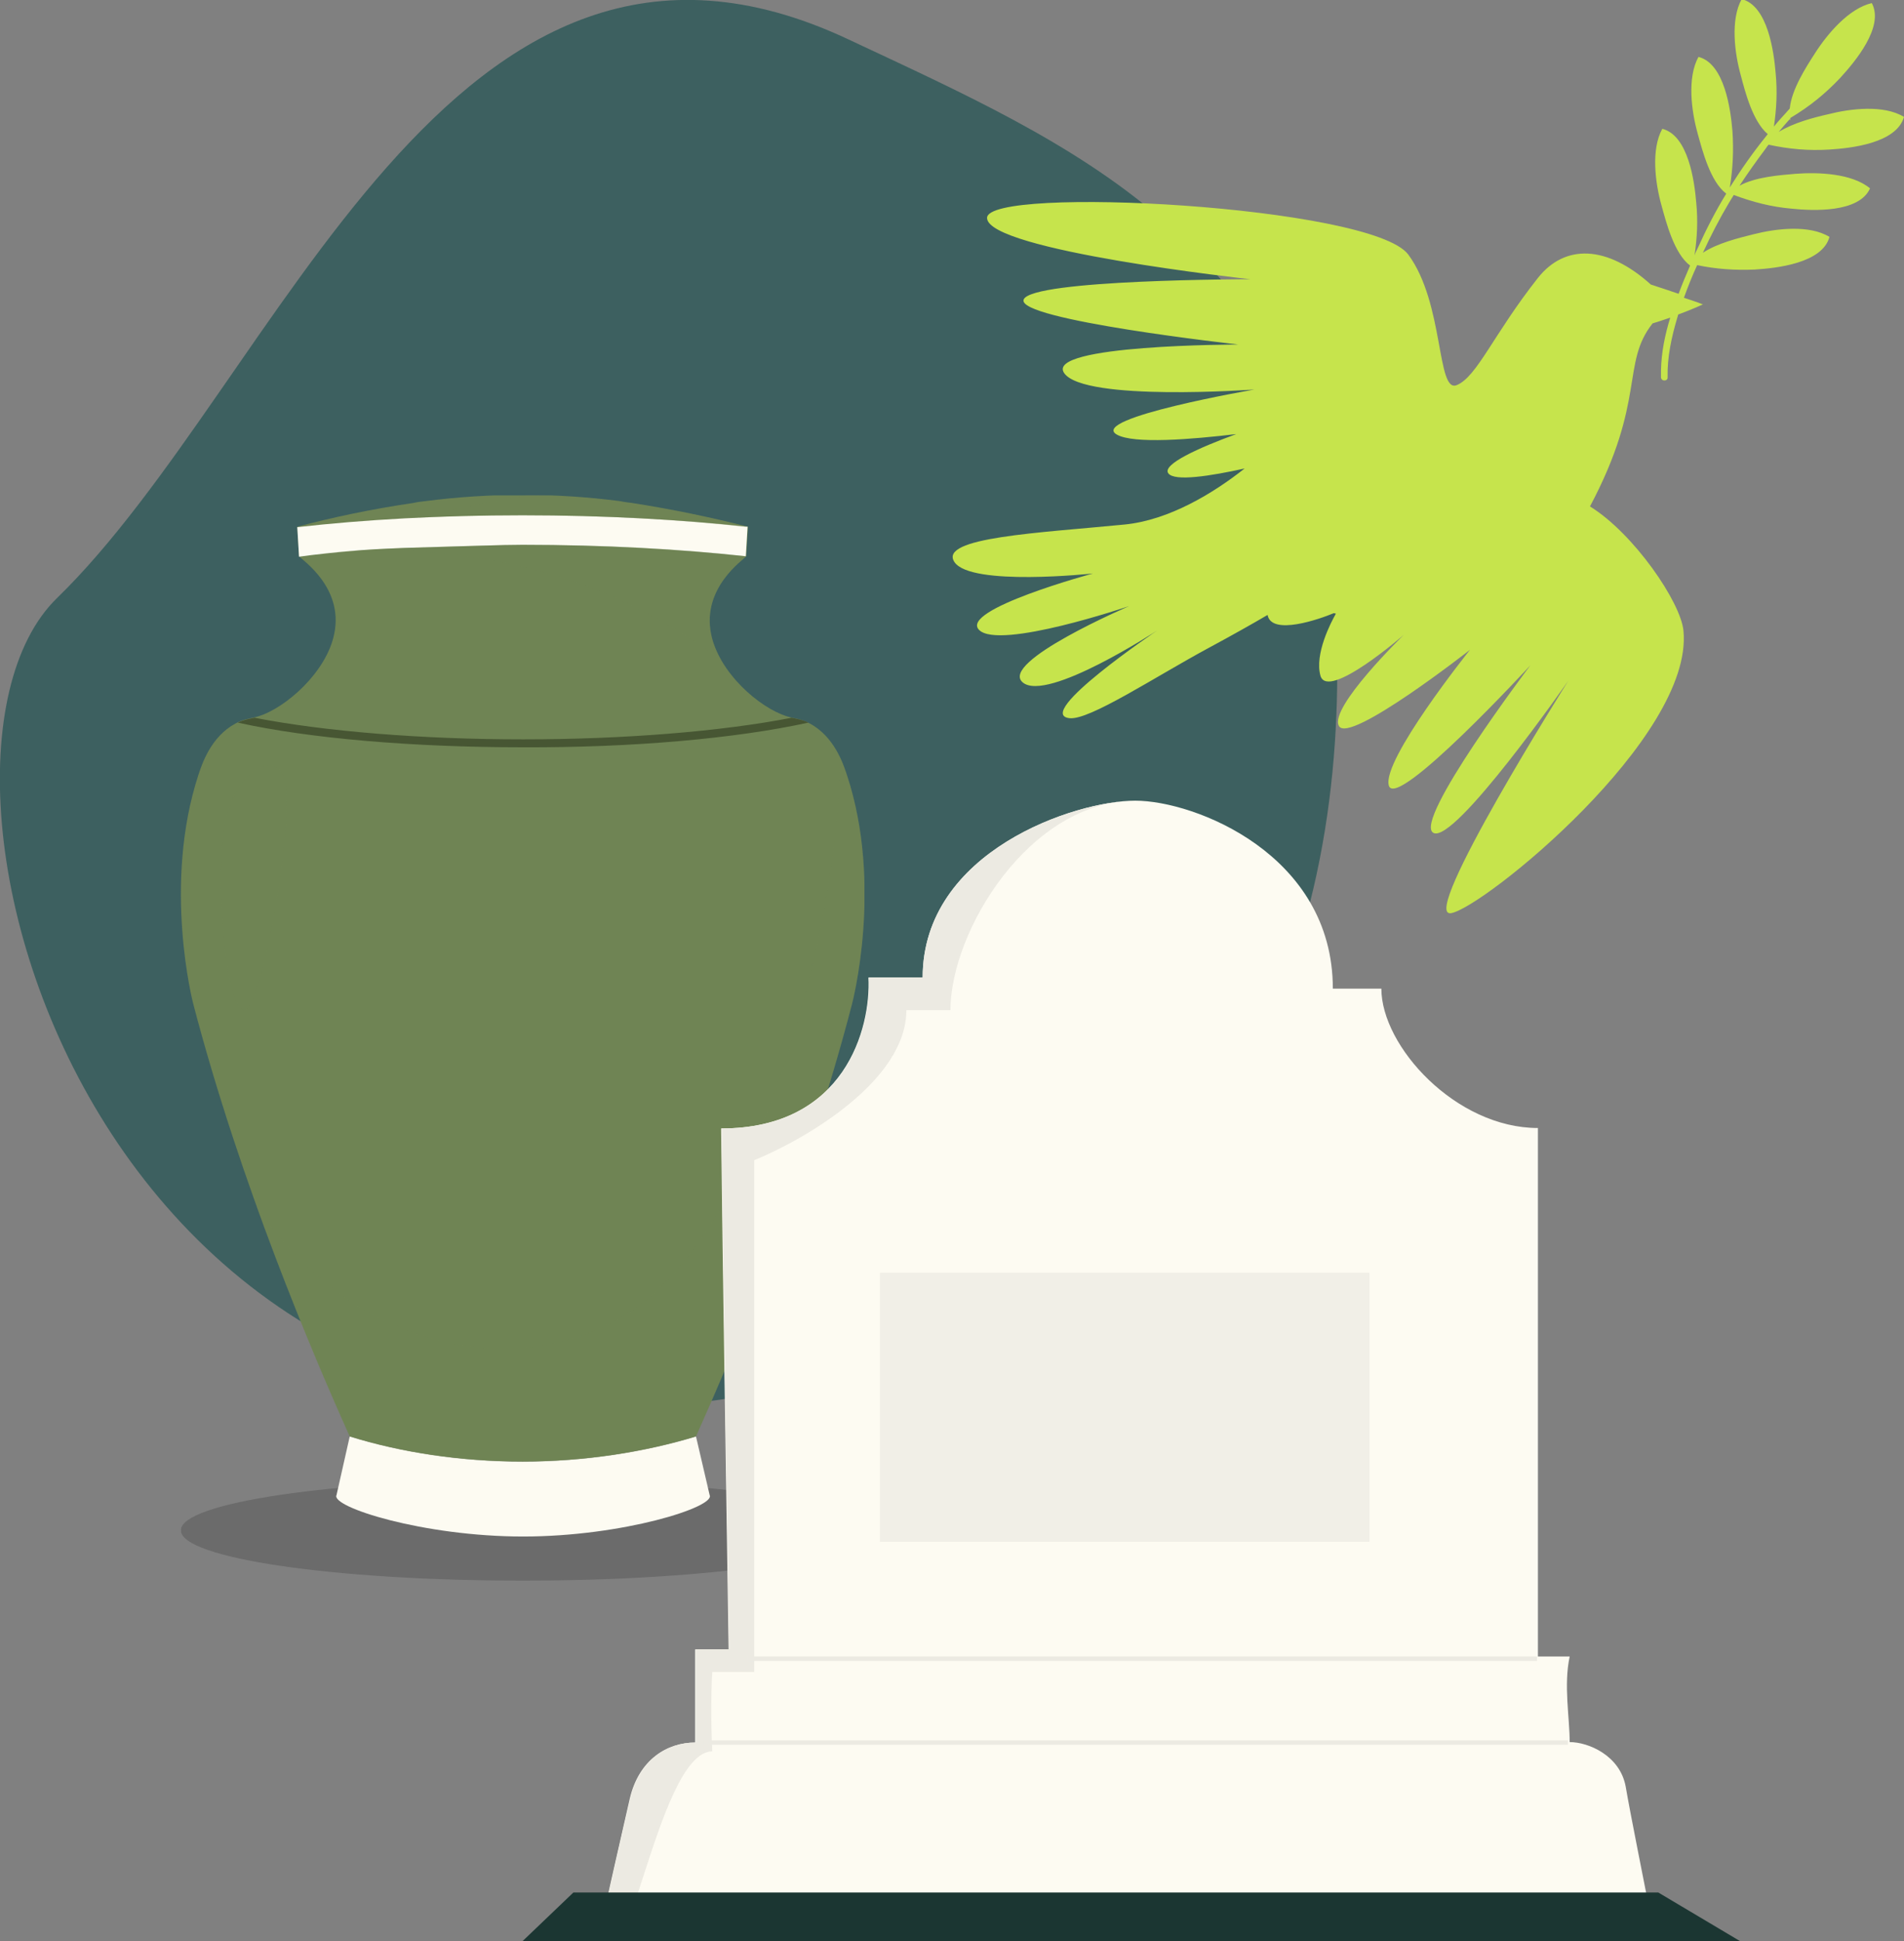 <?xml version="1.0" encoding="utf-8"?>
<!-- Generator: Adobe Illustrator 27.8.0, SVG Export Plug-In . SVG Version: 6.00 Build 0)  -->
<svg version="1.1" id="Calque_1" xmlns="http://www.w3.org/2000/svg" xmlns:xlink="http://www.w3.org/1999/xlink" x="0px" y="0px"
	 viewBox="0 0 431.7 440" style="enable-background:new 0 0 431.7 440;" xml:space="preserve">
<rect x="0" y="0" width="431.7" height="440" fill="#808080" stroke="none"/>
<style type="text/css">
	.st0{fill:#3D6060;}
	.st1{clip-path:url(#SVGID_00000083083093777208620680000000673678213530529943_);}
	.st2{opacity:0.3;}
	.st3{fill:#383838;}
	.st4{fill:#FDFBF2;}
	.st5{fill:#6F8454;}
	.st6{fill:#475633;}
	.st7{opacity:0.2;}
	.st8{opacity:0.4;}
	.st9{fill-rule:evenodd;clip-rule:evenodd;fill:#FDFBF2;}
	.st10{fill-rule:evenodd;clip-rule:evenodd;fill-opacity:7.000000e-02;}
	.st11{fill-opacity:5.000000e-02;}
	.st12{fill:none;stroke:#FDFBF2;}
	.st13{fill:none;stroke:#000000;stroke-opacity:7.000000e-02;}
	.st14{fill:#1B3632;}
	.st15{fill:#C6E44C;}
</style>
<path class="st0" d="M192.3,8.9c50.7,23.8,102.2,45.5,109.6,118c5.8,56.8-4.2,151.7-105.6,182.9C25.7,362.3-27.7,175.1,12.9,135.6
	C63.5,86.4,102-33.5,192.3,8.9z"/>
<g>
	<defs>
		<rect id="SVGID_1_" x="41" y="112.3" width="155" height="246"/>
	</defs>
	<clipPath id="SVGID_00000095321957118800689960000010679745288651158411_">
		<use xlink:href="#SVGID_1_"  style="overflow:visible;"/>
	</clipPath>
	<g style="clip-path:url(#SVGID_00000095321957118800689960000010679745288651158411_);">
		<g class="st2">
			<path class="st3" d="M118.5,358.3c42.8,0,77.5-5.1,77.5-11.4c0-6.3-34.7-11.4-77.5-11.4S41,340.6,41,346.9
				C41,353.2,75.7,358.3,118.5,358.3z"/>
		</g>
		<path class="st4" d="M79.3,325.6C79.3,325.6,79.3,325.7,79.3,325.6l-3,13.3c-1.4,2.7,19.7,9.4,42.3,9.4c22.6,0,43.7-6.7,42.3-9.4
			l-3.1-13.3c0,0,0,0,0,0c-11.5,3.5-25.2,5.7-39.3,5.7C104.5,331.3,90.9,329.2,79.3,325.6z"/>
		<path class="st5" d="M192,175.6c-0.8-2.4-2.8-8.6-8.4-11.6c-2-1.1-3.1-1-5.1-1.6c-6.3-1.9-15.6-10-17.3-18.8
			c-2-10.4,7.2-16.6,8-17.5l0.4-6.7c-7.9-2-16.7-3.9-26.4-5.4c-0.8-0.1-1.7-0.2-2.6-0.4c-14.7-1.9-29.5-1.9-44.2,0
			c-0.9,0.1-1.8,0.2-2.6,0.4c-9.6,1.4-18.5,3.3-26.4,5.4l0.4,6.7c0.8,0.9,10.1,7.1,8,17.5c-1.7,8.7-11,16.9-17.3,18.8
			c-2,0.6-3.1,0.5-5.1,1.6c-5.6,3-7.6,9.2-8.4,11.6c-8.2,25-1.2,51.9-1.2,51.9c10.7,40.9,27.1,79.4,35.5,98.1
			c11.6,3.6,25,5.7,39.2,5.7c14.2,0,27.8-2.2,39.3-5.7c8.4-18.8,24.8-57.2,35.4-98.1C193.2,227.5,200.3,200.6,192,175.6L192,175.6z"
			/>
		<path class="st6" d="M183.3,163.8c-1.5-0.7-2.5-0.8-3.8-1.1c-15.9,3.1-38,4.9-60.9,4.9c-23,0-45-1.8-60.9-4.9
			c-1.3,0.3-2.3,0.4-3.8,1.1c16.2,3.6,39.8,5.6,64.7,5.6C143.4,169.5,166.9,167.4,183.3,163.8L183.3,163.8z"/>
		<path class="st4" d="M118.5,116.8c-18.6,0-36.1,1-51.1,2.7l0.4,6.7c3.4-0.5,8.3-1,14.3-1.5c4.3-0.3,7.5-0.4,9.7-0.5
			c14.6-0.4,21.9-0.7,26.7-0.7c18.5,0,35.8,1,50.6,2.6l0.4-6.7C154.6,117.8,137.2,116.8,118.5,116.8L118.5,116.8z"/>
		<g class="st7">
			<path class="st5" d="M192,175.6c-0.3-0.9-0.8-2.3-1.5-3.9c-0.3,37.3-17.5,108.2-49.9,127.1c-24.5,14.3-61.3,6.7-82.5-25.5
				c8,22.2,16,41,21.2,52.4c11.6,3.6,25,5.7,39.2,5.7c14.2,0,27.8-2.2,39.3-5.7c8.4-18.8,24.8-57.2,35.4-98.1
				C193.2,227.5,200.3,200.6,192,175.6z"/>
		</g>
		<g class="st8">
			<path class="st5" d="M169.6,119.5L169.6,119.5c-7.9-2.1-16.7-3.9-26.4-5.4c-0.8-0.1-1.7-0.2-2.6-0.4c-7-0.9-14.1-1.4-21.2-1.4
				c-9.6,1.6-17.6,3.3-24.4,5c7.5-0.3,15.4-0.5,23.5-0.5C137.2,116.8,154.6,117.8,169.6,119.5z"/>
		</g>
		<g class="st2">
			<path class="st5" d="M91.9,124.2c-2.2,0.1-5.4,0.2-9.7,0.5c-3.5,0.2-6.6,0.5-9.3,0.8c20.5-1.9,46.3-0.3,71.7,12.4
				c7.1,3.6,13.4,7.6,18.9,11.7c-1.1-1.9-1.9-3.9-2.3-6c-2-10.4,7.2-16.6,8-17.5v0c-14.9-1.7-32.2-2.6-50.6-2.6
				C113.8,123.5,106.5,123.8,91.9,124.2L91.9,124.2z"/>
		</g>
		<g class="st8">
			<path class="st5" d="M50.4,191.8c-0.9,17.7,1.5,37.1,5,37.2c3.4,0.1,10.1-34,9.6-49.9C64.6,168.6,51.3,173.2,50.4,191.8z"/>
		</g>
	</g>
</g>
<path class="st4" d="M374.5,435.5h-238c1.4-6.3,4.7-20.8,6.3-27.8c2.1-8.9,8.5-12.7,14.8-12.7v-21.1h7.6
	c-0.4-27.6-1.4-89.8-1.7-118.1c28.1,0,34-22.8,33.4-34.2h12.3c0-28.7,34.7-40.1,48.2-40.1c13.5,0,44.8,12.2,44.8,42.6h11
	c0,13.1,16.9,31.6,35.5,31.6v119.8h7.2c-1.4,6.5,0,13.9,0,19.4c4.2,0,11.4,3,12.7,10.1C369.6,410.9,373,427.8,374.5,435.5z"/>
<path class="st9" d="M146,424.9c3.9-12,9-27.9,15.5-27.9c-0.4-7.6-0.2-15.2,0-18h9.5V263c11.5-4.7,34.5-18,34.5-34h10
	c0-18,18-47.5,42-47.5c0,0-0.1,0-0.1,0c-13.5,0-48.2,11.4-48.2,40.1H197c0.6,11.4-5.3,34.2-33.4,34.2c0.3,28.4,1.3,90.6,1.7,118.1
	h-7.6V395c-6.3,0-12.7,3.8-14.8,12.7c-1.7,7.1-4.9,21.5-6.3,27.8h5.7C143.3,433.2,144.6,429.3,146,424.9z"/>
<path class="st10" d="M146,424.9c3.9-12,9-27.9,15.5-27.9c-0.4-7.6-0.2-15.2,0-18h9.5V263c11.5-4.7,34.5-18,34.5-34h10
	c0-18,18-47.5,42-47.5c0,0-0.1,0-0.1,0c-13.5,0-48.2,11.4-48.2,40.1H197c0.6,11.4-5.3,34.2-33.4,34.2c0.3,28.4,1.3,90.6,1.7,118.1
	h-7.6V395c-6.3,0-12.7,3.8-14.8,12.7c-1.7,7.1-4.9,21.5-6.3,27.8h5.7C143.3,433.2,144.6,429.3,146,424.9z"/>
<rect x="199.5" y="288.5" class="st4" width="111" height="61"/>
<rect x="199.5" y="288.5" class="st11" width="111" height="61"/>
<line class="st12" x1="169.5" y1="376" x2="348.5" y2="376"/>
<line class="st13" x1="169.5" y1="376" x2="348.5" y2="376"/>
<path class="st12" d="M159.5,395h196"/>
<path class="st13" d="M159.5,395h196"/>
<path class="st14" d="M130,429h19h227l18.5,11h-276L130,429z"/>
<path class="st15" d="M401,32.8c4.6,1,9.1,1.4,13.8,1.1c4.8-0.3,15.2-1.4,16.9-7.4c-4.6-2.8-12.1-1.9-17.2-0.6
	c-3.1,0.7-7.8,1.9-11.2,4c0.8-1,1.7-2,2.5-2.9c0,0.1,0.1,0.2,0.1,0.3l0-0.5c0,0,0,0,0.1-0.1c4.2-2.5,7.8-5.4,11.2-9
	c3.3-3.6,10.1-11.6,7.2-17c-5.2,1.2-10.1,7-12.9,11.4c-2,3.1-5.3,8.2-5.7,12.5c-1.2,1.4-2.5,2.7-3.6,4.1c0.6-4,0.8-8,0.4-12.1
	c-0.4-4.9-1.8-15.3-7.7-16.8c-2.6,4.7-1.6,12.3-0.2,17.3c1,3.8,2.7,10.4,6.1,13.3c-0.1,0.1-0.2,0.3-0.3,0.4c-3,3.7-5.8,7.7-8.3,11.7
	c0.7-4.2,0.9-8.4,0.6-12.8c-0.4-4.9-1.8-15.3-7.7-16.8c-2.6,4.7-1.6,12.3-0.2,17.3c1.1,4,2.9,11,6.5,13.7c-2.4,3.9-4.5,8-6.4,12.2
	c-0.3,0.6-0.6,1.2-0.8,1.8c0.6-3.9,0.8-7.9,0.4-11.9c-0.4-4.9-1.8-15.3-7.7-16.8c-2.6,4.7-1.6,12.3-0.2,17.3c1.1,4,2.9,11,6.5,13.7
	c-0.9,2.1-1.8,4.2-2.6,6.4c-1.7-0.6-3.9-1.3-6.3-2.1c-10-9-19.5-9.2-25.6-1.5c-10.1,12.8-13.8,22.4-18.4,24.3s-2.8-18.5-11-29.6
	c-8.3-11.1-95.5-15.7-95.5-8.3s59.7,13.9,59.7,13.9s-49.6,0-51.4,4.6c-1.8,4.6,48.7,10.2,48.7,10.2s-44.1,0-39.5,6.5
	c4.6,6.5,43.1,3.7,43.1,3.7s-37.6,6.5-31.2,10.2c3.8,2.2,17,1.1,27.1-0.1c-8.5,3.1-16.9,6.9-15.4,8.9c1.4,1.9,9.6,0.6,17.3-1.1
	c-7.1,5.6-17.1,11.7-27.2,12.7c-19.3,1.9-42.3,2.9-38.6,8.5c3.7,5.6,31.4,2.6,31.4,2.6s-30.4,8.2-25.8,12.8c4.6,4.6,34-5.4,34-5.4
	s-29.6,12.7-24.1,17.3c5.5,4.6,30.5-11.8,30.5-11.8s-28.2,19-19.9,19.9c4.5,0.5,19.1-9.2,31.5-15.9c5.2-2.8,10-5.5,13.4-7.5
	c0.9,4.8,11.9,0.9,15-0.4c0.2,0,0.4,0.1,0.5,0.1c-1.1,1.9-4.9,9.2-3.5,14.1c1.7,5.7,18.9-9.3,18.9-9.3s-17.1,16.6-14.7,20.7
	c2.4,4.1,29.7-17.3,29.7-17.3s-20.1,25.1-18.4,30.8c1.7,5.7,32.1-27.3,32.1-27.3s-26.8,35.4-22,38c4.8,2.6,30.6-34.5,30.6-34.5
	S321.6,208.2,329,207c7.3-1.2,55-39.8,52.7-64c-0.6-6.5-11.3-22.1-21.2-28.2c12.8-24.1,7-32.4,14.2-41.5c1.4-0.4,2.8-0.9,4-1.3
	c-1.2,3.9-2,7.8-2.1,11.9c0,0.5,0,1.1,0,1.6c0,1,1.6,1,1.5,0c-0.1-4.6,0.9-9.1,2.2-13.5c0.1-0.2,0.1-0.4,0.2-0.7
	c3.5-1.3,5.6-2.3,5.6-2.3s-1.5-0.6-4.3-1.5c0.9-2.5,1.9-5,3-7.4c4.3,0.9,8.6,1.2,13.1,1c4.8-0.3,15.3-1.4,16.9-7.4
	c-4.6-2.8-12.1-1.9-17.2-0.6c-3.2,0.8-8.2,2-11.5,4.2c1.8-3.9,3.7-7.6,5.9-11.3c0.4-0.6,0.7-1.2,1.1-1.8c4.3,1.6,8.5,2.7,13.1,3.1
	c4.8,0.5,15.3,1,17.8-4.6c-4.1-3.4-11.7-3.7-16.9-3.3c-3.5,0.3-9.1,0.7-12.7,2.7c1.9-2.9,3.9-5.7,6-8.5
	C400.6,33.3,400.8,33,401,32.8L401,32.8z"/>
</svg>

